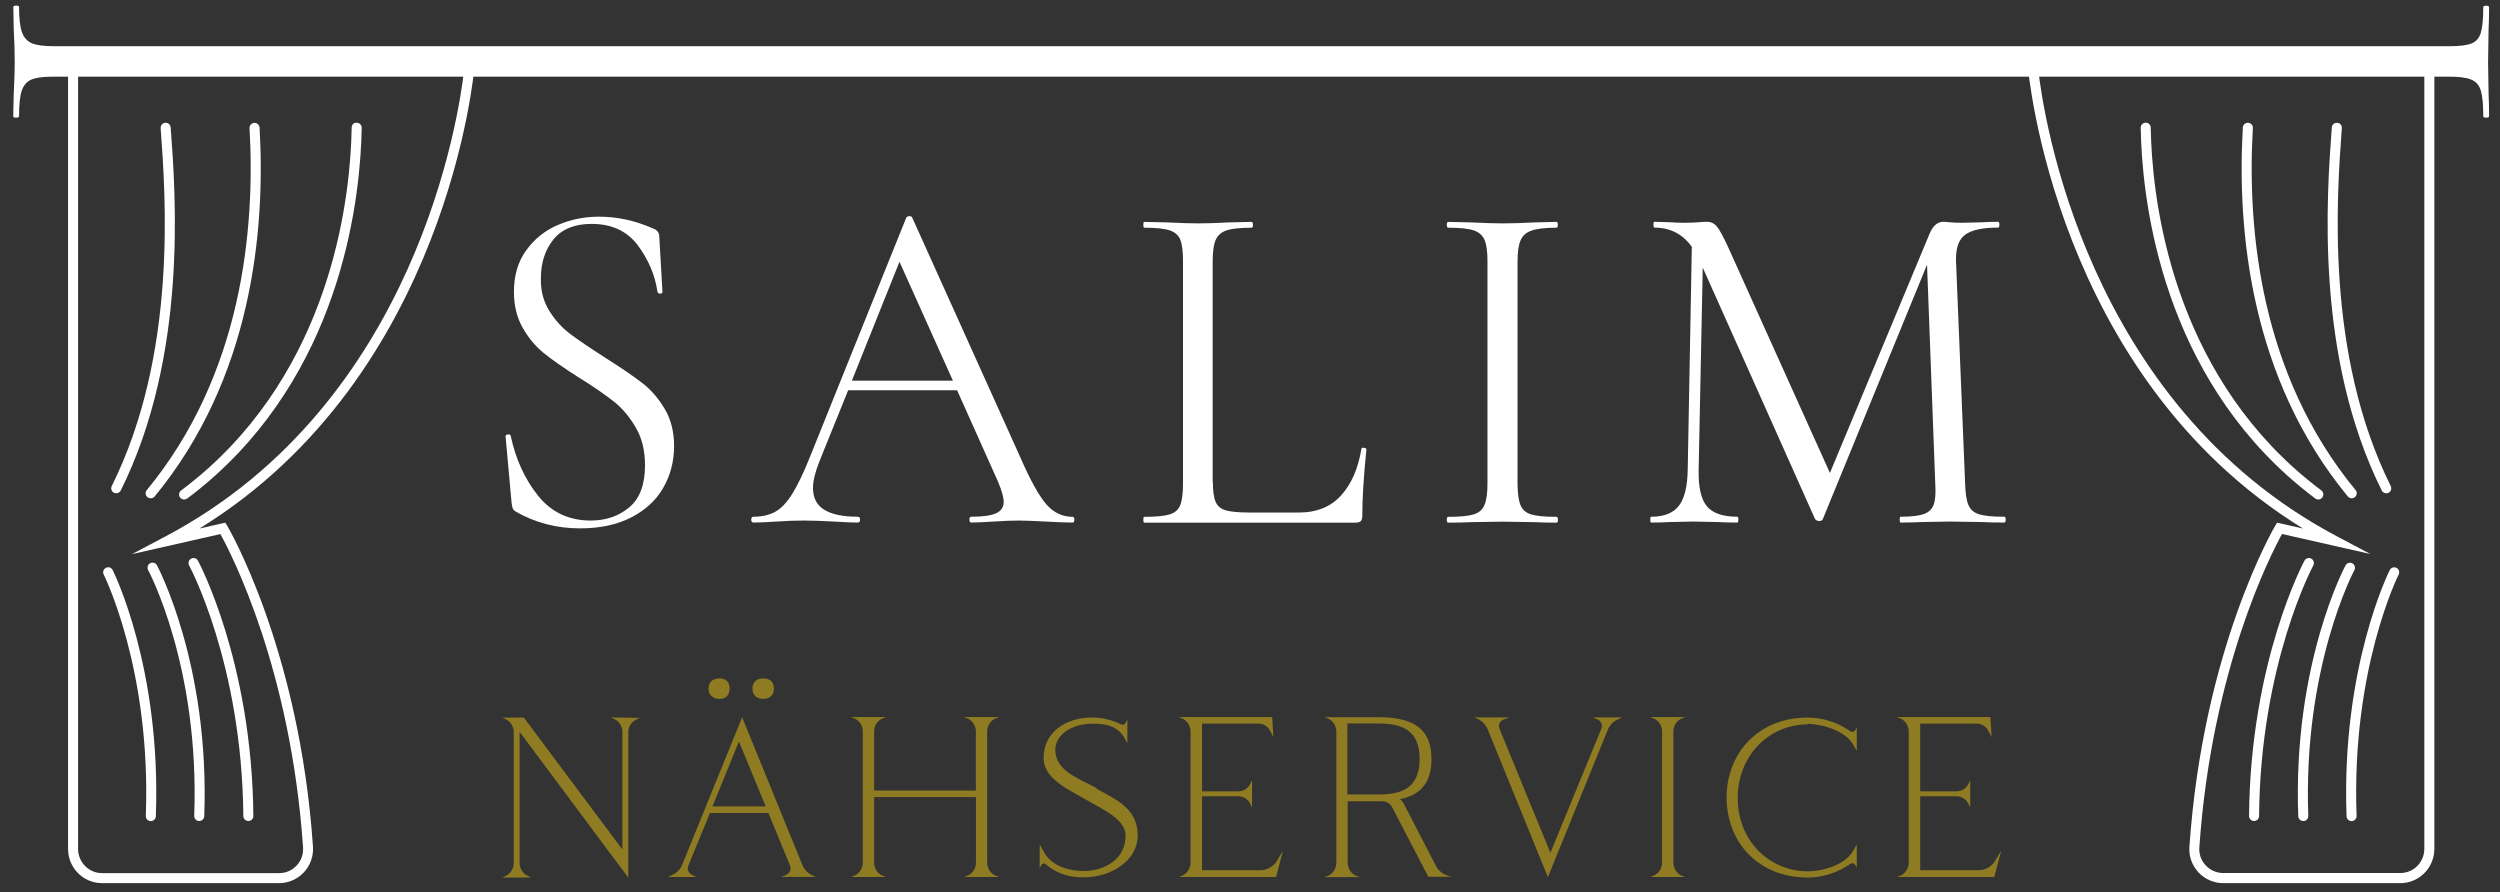 <?xml version="1.0" encoding="UTF-8"?>
<!-- Generator: $$$/GeneralStr/196=Adobe Illustrator 27.6.0, SVG Export Plug-In . SVG Version: 6.00 Build 0)  -->
<svg xmlns="http://www.w3.org/2000/svg" xmlns:xlink="http://www.w3.org/1999/xlink" version="1.1" id="Ebene_1" x="0px" y="0px" viewBox="0 0 249.45 89.01" style="enable-background:new 0 0 249.45 89.01;" xml:space="preserve">
<rect x="0" y="0" width="249.45" height="89.01" fill="#333333" stroke="none"/>
<style type="text/css">
	.st0{fill:#8E7B22;}
	.st1{fill:#FFFFFF;}
</style>
<g>
	<g>
		<g>
			<path class="st0" d="M63.83,71.63l-0.37,0.18c-0.47,0.23-0.77,0.73-0.77,1.25v14.51L51.85,73.03v13.1c0,0.52,0.3,1.01,0.77,1.25     l0.37,0.18h-2.87l0.37-0.18c0.47-0.23,0.77-0.73,0.77-1.25v-13.1c0-0.52-0.3-1.01-0.77-1.25l-0.37-0.18h2.15l9.83,13.16V73.01     c0-0.52-0.3-1.01-0.77-1.25l-0.37-0.18L63.83,71.63z"></path>
			<path class="st0" d="M77.91,87.51l0.59-0.23h-0.05c0.35-0.13,0.52-0.52,0.39-0.88l-2.17-5.28h-5.83l-2.17,5.28     c-0.12,0.34,0.03,0.73,0.35,0.88l0.49,0.23h-2.87l0.49-0.23c0.47-0.23,0.82-0.62,0.99-1.12l5.93-14.59l5.98,14.66     c0.2,0.55,0.62,0.96,1.14,1.17l0.25,0.1H77.91z M73.73,73.99l-2.64,6.47h5.31L73.73,73.99z"></path>
			<path class="st0" d="M99.35,87.38l0.35,0.13h-3.51l0.35-0.13c0.49-0.21,0.84-0.73,0.84-1.3v-6.55H87.22v6.55     c0,0.57,0.35,1.09,0.84,1.3l0.35,0.13h-3.51l0.35-0.13c0.49-0.21,0.84-0.73,0.84-1.3v-13.1c0-0.57-0.35-1.09-0.84-1.3l-0.35-0.13     h3.51l-0.35,0.13c-0.49,0.21-0.84,0.73-0.84,1.3v5.9h10.15v-5.9c0-0.57-0.35-1.09-0.84-1.3l-0.35-0.13h3.51l-0.35,0.13     c-0.49,0.21-0.84,0.73-0.84,1.3v13.1C98.51,86.66,98.85,87.18,99.35,87.38z"></path>
			<path class="st0" d="M109.42,78.7c2,1.12,4.1,1.98,4.1,4.68c0,2.44-2.57,4.16-5.41,4.16c-1.06,0-2.42-0.16-3.75-1.3     c-0.05-0.05-0.12-0.08-0.2-0.08c-0.1,0-0.22,0.08-0.27,0.18l-0.15,0.26v-2.34l0.47,0.83c0.77,1.35,2.5,1.82,3.9,1.82     c2.12,0,4.2-1.2,4.2-3.51c0-1.61-2.05-2.52-3.83-3.54c-1.95-1.12-4.35-2.16-4.35-4.24c0-2.44,2.05-4.03,4.89-4.03     c0.94,0,1.98,0.26,2.87,0.7c0.05,0.03,0.1,0.03,0.15,0.03c0.1,0,0.2-0.05,0.25-0.16l0.2-0.34v2.34l-0.27-0.49     c-0.72-1.27-1.9-1.46-3.19-1.46c-2.08,0-3.73,1.09-3.73,2.6c0,2.16,2.4,2.86,4.15,3.85L109.42,78.7z"></path>
			<path class="st0" d="M128.02,84.86l-0.69,2.65h-9.73l0.35-0.13c0.49-0.21,0.84-0.73,0.84-1.3v-13.1c0-0.57-0.35-1.09-0.84-1.3     l-0.35-0.13h9.34l0.12,2l-0.32-0.62c-0.22-0.44-0.67-0.73-1.14-0.73h-5.66v6.76h3.63c0.52,0,0.99-0.31,1.21-0.81l0.15-0.31v2.73     l-0.15-0.31c-0.22-0.49-0.69-0.81-1.21-0.81h-3.63v7.38h5.8c0.67,0,1.29-0.34,1.66-0.91L128.02,84.86z"></path>
			<path class="st0" d="M144.79,87.49h-2.27l-3.61-6.94c-0.2-0.36-0.57-0.6-0.96-0.6h-3.48v6.14c0,0.57,0.35,1.09,0.84,1.3     l0.35,0.13h-3.51l0.35-0.13c0.49-0.21,0.84-0.73,0.84-1.3v-13.1c0-0.57-0.35-1.09-0.84-1.3l-0.35-0.13h5.44     c4.27,0,5.24,1.87,5.24,4.19c0,1.85-0.64,3.51-3.19,4c0.22,0.05,0.39,0.36,0.47,0.52c0.81,1.59,3.14,6.08,3.14,6.08     c0.22,0.44,0.59,0.78,1.04,0.96L144.79,87.49z M134.44,79.27h3.11c2.12,0,4.1-0.49,4.1-3.54s-2-3.54-4.1-3.54h-3.11V79.27z"></path>
			<path class="st0" d="M161.86,71.58l-0.49,0.23c-0.47,0.23-0.82,0.62-0.99,1.12l-5.93,14.59l-5.98-14.67     c-0.2-0.55-0.62-0.96-1.14-1.17l-0.25-0.1h3.51L150,71.81c-0.35,0.13-0.52,0.52-0.39,0.88l5.09,12.4l5.09-12.4     c0.12-0.34-0.02-0.73-0.35-0.88l-0.49-0.23H161.86z"></path>
			<path class="st0" d="M167.81,87.38l0.35,0.13h-3.51l0.35-0.13c0.49-0.21,0.84-0.73,0.84-1.3v-13.1c0-0.57-0.35-1.09-0.84-1.3     l-0.35-0.13h3.51l-0.35,0.13c-0.49,0.21-0.84,0.73-0.84,1.3v13.1C166.97,86.66,167.32,87.18,167.81,87.38z"></path>
			<path class="st0" d="M180.38,72.28c-3.9,0-6.99,3.15-6.99,7.33c0,4.42,3.29,7.33,6.99,7.33c1.46,0,3.66-0.6,4.5-2l0.39-0.68v2.34     l-0.15-0.29c-0.07-0.13-0.17-0.18-0.3-0.18c-0.07,0-0.12,0.03-0.17,0.05c-1.26,0.88-2.74,1.38-4.27,1.38     c-4.99,0-8.1-3.59-8.1-7.98c0-4.39,3.11-7.98,8.1-7.98c1.53,0,3.01,0.49,4.27,1.38c0.05,0.03,0.1,0.05,0.17,0.05     c0.12,0,0.22-0.05,0.3-0.18l0.15-0.26v2.34l-0.37-0.65c-0.79-1.38-3.14-2.05-4.54-2.05L180.38,72.28z"></path>
			<path class="st0" d="M199.68,84.86l-0.69,2.65h-9.73l0.35-0.13c0.49-0.21,0.84-0.73,0.84-1.3v-13.1c0-0.57-0.35-1.09-0.84-1.3     l-0.35-0.13h9.34l0.12,2l-0.32-0.62c-0.22-0.44-0.67-0.73-1.14-0.73h-5.66v6.76h3.63c0.52,0,0.99-0.31,1.21-0.81l0.15-0.31v2.73     l-0.15-0.31c-0.22-0.49-0.69-0.81-1.21-0.81h-3.63v7.38h5.81c0.67,0,1.29-0.34,1.65-0.91L199.68,84.86z"></path>
		</g>
		<path class="st0" d="M70.99,69.46c-0.19-0.18-0.29-0.43-0.29-0.75c0-0.32,0.1-0.57,0.29-0.75c0.19-0.18,0.45-0.27,0.79-0.27    c0.33,0,0.59,0.09,0.76,0.26c0.17,0.17,0.26,0.43,0.26,0.76c0,0.32-0.09,0.57-0.26,0.75c-0.17,0.18-0.43,0.28-0.76,0.28    C71.45,69.74,71.19,69.64,70.99,69.46z"></path>
		<path class="st0" d="M75.37,69.46c-0.19-0.18-0.29-0.43-0.29-0.75c0-0.32,0.1-0.57,0.29-0.75c0.19-0.18,0.45-0.27,0.79-0.27    c0.33,0,0.59,0.09,0.78,0.26c0.18,0.17,0.28,0.43,0.28,0.76c0,0.33-0.09,0.59-0.28,0.76s-0.44,0.26-0.78,0.26    C75.82,69.74,75.56,69.64,75.37,69.46z"></path>
	</g>
	<g>
		<path class="st1" d="M54.81,31.02c0.58,0.93,1.28,1.7,2.12,2.33c0.84,0.62,1.98,1.4,3.44,2.33c1.61,1.02,2.85,1.87,3.72,2.54    c0.87,0.67,1.61,1.53,2.23,2.57c0.62,1.04,0.94,2.28,0.94,3.72c0,1.54-0.37,2.93-1.09,4.18s-1.8,2.23-3.21,2.95    c-1.41,0.72-3.11,1.08-5.08,1.08c-2.34,0-4.48-0.56-6.43-1.68c-0.15-0.1-0.25-0.21-0.3-0.34c-0.04-0.13-0.08-0.32-0.11-0.58    l-0.59-6.53c-0.03-0.13,0.04-0.21,0.21-0.24c0.17-0.03,0.27,0.02,0.3,0.14c0.49,2.3,1.39,4.29,2.71,5.95    c1.32,1.66,3.08,2.5,5.27,2.5c1.52,0,2.8-0.44,3.85-1.32c1.05-0.88,1.57-2.28,1.57-4.2c0-1.44-0.3-2.69-0.91-3.74    c-0.61-1.06-1.34-1.93-2.21-2.62c-0.87-0.69-2.04-1.5-3.53-2.42c-1.46-0.93-2.61-1.73-3.44-2.4s-1.54-1.52-2.12-2.54    c-0.58-1.02-0.87-2.22-0.87-3.6c0-1.6,0.4-2.97,1.21-4.1s1.85-1.98,3.15-2.54c1.29-0.56,2.67-0.84,4.13-0.84    c1.79,0,3.57,0.38,5.33,1.15c0.46,0.16,0.68,0.43,0.68,0.82l0.32,5.52c0,0.13-0.08,0.19-0.23,0.19s-0.24-0.06-0.27-0.19    c-0.24-1.66-0.9-3.21-1.96-4.63c-1.06-1.42-2.6-2.14-4.61-2.14c-1.7,0-2.97,0.52-3.81,1.56c-0.84,1.04-1.25,2.33-1.25,3.87    C53.94,29.01,54.23,30.09,54.81,31.02z"></path>
		<path class="st1" d="M107.2,51.85c0,0.19-0.06,0.29-0.18,0.29c-0.58,0-1.47-0.03-2.69-0.1c-1.22-0.06-2.1-0.1-2.64-0.1    c-0.67,0-1.52,0.03-2.55,0.1c-0.97,0.06-1.72,0.1-2.23,0.1c-0.12,0-0.18-0.1-0.18-0.29c0-0.19,0.06-0.29,0.18-0.29    c1.12,0,1.95-0.11,2.46-0.34c0.52-0.22,0.78-0.61,0.78-1.15c0-0.45-0.2-1.14-0.59-2.06l-4.06-9.07H84.63l-2.87,7.1    c-0.43,1.09-0.64,1.97-0.64,2.64c0,0.99,0.37,1.72,1.12,2.18c0.74,0.46,1.86,0.7,3.35,0.7c0.15,0,0.23,0.1,0.23,0.29    c0,0.19-0.08,0.29-0.23,0.29c-0.55,0-1.34-0.03-2.37-0.1c-1.16-0.06-2.16-0.1-3.01-0.1c-0.79,0-1.7,0.03-2.74,0.1    c-0.91,0.06-1.67,0.1-2.28,0.1c-0.15,0-0.23-0.1-0.23-0.29c0-0.19,0.08-0.29,0.23-0.29c0.85,0,1.57-0.17,2.17-0.5    s1.16-0.93,1.69-1.78c0.53-0.85,1.12-2.07,1.76-3.67l9.62-23.9c0.06-0.1,0.17-0.14,0.32-0.14s0.24,0.05,0.27,0.14l10.76,23.86    c1.03,2.37,1.92,3.96,2.65,4.78c0.73,0.82,1.6,1.22,2.6,1.22C107.14,51.57,107.2,51.66,107.2,51.85z M85,37.98h10.08l-5.33-11.86    L85,37.98z"></path>
		<path class="st1" d="M121.02,48.06c0,0.93,0.09,1.6,0.28,2.02c0.18,0.42,0.52,0.7,1,0.84s1.28,0.22,2.37,0.22h4.97    c1.73,0,3.12-0.56,4.15-1.68c1.03-1.12,1.72-2.67,2.05-4.66c0-0.1,0.08-0.14,0.25-0.12c0.17,0.02,0.25,0.07,0.25,0.17    c-0.27,2.66-0.41,4.85-0.41,6.58c0,0.26-0.04,0.44-0.14,0.55c-0.09,0.11-0.27,0.17-0.55,0.17h-21.07c-0.06,0-0.09-0.1-0.09-0.29    c0-0.19,0.03-0.29,0.09-0.29c1.16,0,2-0.08,2.53-0.24c0.53-0.16,0.89-0.47,1.07-0.94c0.18-0.46,0.27-1.18,0.27-2.14V26.03    c0-0.96-0.09-1.66-0.27-2.11c-0.18-0.45-0.54-0.76-1.07-0.94c-0.53-0.17-1.38-0.26-2.53-0.26c-0.06,0-0.09-0.1-0.09-0.29    c0-0.19,0.03-0.29,0.09-0.29l2.23,0.05c1.28,0.06,2.31,0.1,3.1,0.1c0.85,0,1.92-0.03,3.19-0.1l2.19-0.05    c0.09,0,0.14,0.1,0.14,0.29c0,0.19-0.04,0.29-0.14,0.29c-1.12,0-1.95,0.09-2.48,0.26c-0.53,0.18-0.9,0.5-1.1,0.96    s-0.3,1.18-0.3,2.14V48.06z"></path>
		<path class="st1" d="M151.71,50.39c0.18,0.46,0.54,0.78,1.07,0.94c0.53,0.16,1.38,0.24,2.53,0.24c0.09,0,0.14,0.1,0.14,0.29    c0,0.19-0.04,0.29-0.14,0.29c-0.91,0-1.64-0.02-2.19-0.05l-3.24-0.05l-3.15,0.05c-0.55,0.03-1.29,0.05-2.23,0.05    c-0.09,0-0.14-0.1-0.14-0.29c0-0.19,0.04-0.29,0.14-0.29c1.15,0,2-0.08,2.53-0.24c0.53-0.16,0.9-0.47,1.09-0.94    c0.2-0.46,0.3-1.18,0.3-2.14V26.03c0-0.96-0.1-1.66-0.3-2.11c-0.2-0.45-0.56-0.76-1.09-0.94c-0.53-0.17-1.38-0.26-2.53-0.26    c-0.09,0-0.14-0.1-0.14-0.29c0-0.19,0.04-0.29,0.14-0.29l2.23,0.05c1.28,0.06,2.33,0.1,3.15,0.1c0.91,0,2.01-0.03,3.28-0.1    l2.14-0.05c0.09,0,0.14,0.1,0.14,0.29c0,0.19-0.04,0.29-0.14,0.29c-1.12,0-1.95,0.1-2.49,0.29s-0.9,0.52-1.09,0.98    c-0.2,0.46-0.3,1.18-0.3,2.14v22.13C151.43,49.21,151.52,49.93,151.71,50.39z"></path>
		<path class="st1" d="M200.13,51.85c0,0.19-0.05,0.29-0.14,0.29c-0.94,0-1.69-0.02-2.23-0.05l-3.15-0.05l-2.92,0.05    c-0.49,0.03-1.17,0.05-2.05,0.05c-0.06,0-0.09-0.1-0.09-0.29c0-0.19,0.03-0.29,0.09-0.29c1.03,0,1.8-0.09,2.3-0.26    c0.5-0.18,0.84-0.49,1-0.94c0.17-0.45,0.22-1.15,0.16-2.11l-0.82-21.84l-10.4,25.39c-0.06,0.13-0.18,0.19-0.36,0.19    c-0.15,0-0.29-0.06-0.41-0.19L169.9,26.7l-0.41,20.21c-0.03,1.7,0.24,2.9,0.82,3.6c0.58,0.7,1.6,1.05,3.05,1.05    c0.06,0,0.09,0.1,0.09,0.29c0,0.19-0.03,0.29-0.09,0.29c-0.85,0-1.5-0.02-1.96-0.05l-2.46-0.05l-2.37,0.05    c-0.43,0.03-1.03,0.05-1.82,0.05c-0.06,0-0.09-0.1-0.09-0.29c0-0.19,0.03-0.29,0.09-0.29c1.28,0,2.2-0.36,2.76-1.08    s0.86-1.91,0.89-3.58l0.41-22.27c-0.91-1.28-2.16-1.92-3.74-1.92c-0.06,0-0.09-0.1-0.09-0.29c0-0.19,0.03-0.29,0.09-0.29    l1.69,0.05c0.3,0.03,0.73,0.05,1.28,0.05s1.01-0.02,1.39-0.05s0.68-0.05,0.89-0.05c0.39,0,0.72,0.15,0.98,0.46    c0.26,0.3,0.63,0.98,1.12,2.04l10.17,22.56l9.94-23.86c0.33-0.8,0.79-1.2,1.37-1.2c0.15,0,0.37,0.02,0.66,0.05    c0.29,0.03,0.68,0.05,1.16,0.05l2.14-0.05c0.33-0.03,0.84-0.05,1.5-0.05c0.09,0,0.14,0.1,0.14,0.29c0,0.19-0.04,0.29-0.14,0.29    c-1.52,0-2.61,0.23-3.26,0.7c-0.65,0.46-0.96,1.34-0.93,2.62l0.91,22.22c0.03,0.99,0.14,1.71,0.34,2.16s0.55,0.75,1.07,0.91    c0.52,0.16,1.35,0.24,2.51,0.24C200.09,51.57,200.13,51.66,200.13,51.85z"></path>
	</g>
	<g>
		<path class="st1" d="M27.86,88.12H10.18c-1.87,0-3.39-1.53-3.39-3.42V6.09L47.4,5.98l-0.04,0.54    c-0.02,0.32-2.61,30.94-27.47,46.22l2.59-0.59l0.19,0.31c0.07,0.12,7.21,12.24,8.56,32.04c0.06,0.93-0.27,1.86-0.91,2.54    C29.69,87.72,28.79,88.12,27.86,88.12z M7.79,7.09V84.7c0,1.33,1.07,2.42,2.39,2.42h17.68c0.67,0,1.28-0.27,1.74-0.76    c0.46-0.49,0.68-1.13,0.64-1.79c-1.22-17.79-7.14-29.28-8.25-31.28l-8.82,2l3.33-1.76c25.16-13.3,29.32-42.23,29.81-46.54    L7.79,7.09z"></path>
		<path class="st1" d="M18.37,49.84c-0.15,0-0.3-0.07-0.4-0.2c-0.17-0.22-0.12-0.53,0.1-0.7c0.94-0.71,1.85-1.45,2.71-2.22    c12.6-11.32,14.2-27.53,14.31-33.98c0-0.28,0.19-0.52,0.51-0.49c0.28,0,0.5,0.23,0.49,0.51c-0.11,6.58-1.75,23.12-14.64,34.71    c-0.88,0.79-1.81,1.56-2.78,2.28C18.58,49.81,18.47,49.84,18.37,49.84z"></path>
		<path class="st1" d="M15.03,49.72c-0.11,0-0.22-0.04-0.32-0.11c-0.21-0.18-0.24-0.49-0.07-0.7c9.52-11.54,10.83-26.02,10.26-36.12    c-0.02-0.28,0.19-0.51,0.47-0.53c0.27-0.02,0.51,0.19,0.53,0.47c0.59,10.29-0.75,25.02-10.48,36.82    C15.32,49.66,15.18,49.72,15.03,49.72z"></path>
		<path class="st1" d="M11.6,49.22c-0.07,0-0.15-0.02-0.22-0.05c-0.25-0.12-0.35-0.42-0.23-0.67c6.56-13.18,5.38-28.97,4.88-35.71    c-0.02-0.28,0.19-0.52,0.46-0.54c0.28-0.03,0.51,0.19,0.54,0.46c0.51,6.82,1.7,22.8-4.98,36.23    C11.96,49.12,11.78,49.22,11.6,49.22z"></path>
		<path class="st1" d="M24.78,81.92c-0.27,0-0.5-0.22-0.5-0.5c-0.13-15.17-5.36-24.91-5.41-25c-0.13-0.24-0.04-0.55,0.2-0.68    c0.24-0.13,0.55-0.04,0.68,0.2c0.05,0.1,5.4,10.04,5.53,25.48C25.28,81.7,25.06,81.92,24.78,81.92    C24.78,81.92,24.78,81.92,24.78,81.92z"></path>
		<path class="st1" d="M19.88,81.92c-0.01,0-0.01,0-0.02,0c-0.28-0.01-0.49-0.24-0.48-0.52c0.55-14.88-4.54-24.42-4.6-24.52    c-0.13-0.24-0.04-0.55,0.2-0.68c0.24-0.13,0.55-0.04,0.68,0.2c0.05,0.1,5.28,9.88,4.72,25.03C20.37,81.71,20.15,81.92,19.88,81.92    z"></path>
		<path class="st1" d="M15.05,81.93c-0.01,0-0.01,0-0.02,0c-0.28-0.01-0.49-0.24-0.48-0.52c0.54-14.6-4.16-23.98-4.2-24.08    c-0.13-0.25-0.03-0.55,0.22-0.67c0.25-0.13,0.55-0.03,0.67,0.22c0.05,0.09,4.86,9.69,4.31,24.57    C15.54,81.71,15.32,81.93,15.05,81.93z"></path>
	</g>
	<g>
		<path class="st1" d="M239.51,88.12h-17.68c-0.93,0-1.83-0.39-2.47-1.08s-0.97-1.61-0.9-2.54c1.36-19.8,8.49-31.92,8.56-32.04    l0.19-0.31l2.59,0.59c-24.85-15.28-27.45-45.9-27.47-46.22l-0.04-0.54l40.61,0.12V84.7C242.9,86.58,241.38,88.12,239.51,88.12z     M227.7,53.28c-1.1,2-7.03,13.49-8.25,31.28c-0.05,0.67,0.18,1.3,0.64,1.79c0.46,0.49,1.08,0.76,1.74,0.76h17.68    c1.32,0,2.39-1.08,2.39-2.42V7.09l-38.52-0.11c0.49,4.31,4.65,33.24,29.81,46.54l3.33,1.76L227.7,53.28z"></path>
		<path class="st1" d="M231.32,49.84c-0.1,0-0.21-0.03-0.3-0.1c-0.96-0.72-1.9-1.49-2.78-2.28c-12.89-11.59-14.53-28.13-14.64-34.71    c0-0.28,0.22-0.5,0.49-0.51c0,0,0,0,0.01,0c0.27,0,0.5,0.22,0.5,0.49c0.11,6.44,1.71,22.65,14.31,33.98    c0.86,0.77,1.77,1.52,2.71,2.22c0.22,0.17,0.27,0.48,0.1,0.7C231.63,49.77,231.48,49.84,231.32,49.84z"></path>
		<path class="st1" d="M234.66,49.72c-0.14,0-0.29-0.06-0.39-0.18c-9.73-11.8-11.07-26.53-10.48-36.82    c0.02-0.27,0.24-0.48,0.53-0.47c0.28,0.02,0.49,0.25,0.47,0.53c-0.58,10.11,0.73,24.58,10.25,36.12c0.18,0.21,0.15,0.53-0.07,0.7    C234.89,49.68,234.77,49.72,234.66,49.72z"></path>
		<path class="st1" d="M238.1,49.22c-0.18,0-0.36-0.1-0.45-0.28c-6.68-13.43-5.49-29.41-4.98-36.23c0.02-0.28,0.27-0.48,0.54-0.46    c0.28,0.02,0.48,0.26,0.46,0.54c-0.5,6.74-1.68,22.52,4.88,35.71c0.12,0.25,0.02,0.55-0.22,0.67    C238.25,49.21,238.17,49.22,238.1,49.22z"></path>
		<path class="st1" d="M224.91,81.92C224.91,81.92,224.91,81.92,224.91,81.92c-0.28,0-0.5-0.23-0.5-0.5    c0.13-15.44,5.48-25.38,5.53-25.48c0.13-0.24,0.44-0.33,0.68-0.2c0.24,0.13,0.33,0.44,0.2,0.68c-0.05,0.1-5.28,9.83-5.41,25    C225.41,81.7,225.19,81.92,224.91,81.92z"></path>
		<path class="st1" d="M229.82,81.92c-0.27,0-0.49-0.21-0.5-0.48c-0.56-15.15,4.66-24.93,4.72-25.03c0.13-0.24,0.44-0.33,0.68-0.2    c0.24,0.13,0.33,0.44,0.2,0.68c-0.05,0.09-5.14,9.66-4.6,24.52c0.01,0.28-0.21,0.51-0.48,0.52    C229.83,81.92,229.82,81.92,229.82,81.92z"></path>
		<path class="st1" d="M234.64,81.93c-0.27,0-0.49-0.21-0.5-0.48c-0.55-14.88,4.26-24.47,4.31-24.57c0.13-0.25,0.43-0.34,0.67-0.22    c0.25,0.13,0.34,0.43,0.22,0.67c-0.05,0.09-4.74,9.47-4.2,24.08c0.01,0.28-0.21,0.51-0.48,0.52    C234.65,81.93,234.65,81.93,234.64,81.93z"></path>
	</g>
</g>
<path class="st1" d="M246.6,4.34c0.46-0.18,0.78-0.54,0.94-1.08c0.16-0.54,0.24-1.39,0.24-2.55c0-0.09,0.1-0.14,0.29-0.14  s0.29,0.05,0.29,0.14c0,0.92-0.02,1.65-0.05,2.21l-0.05,3.26l0.05,3.17c0.03,0.55,0.05,1.3,0.05,2.25c0,0.09-0.1,0.14-0.29,0.14  s-0.29-0.05-0.29-0.14c0-1.16-0.08-2.01-0.24-2.55c-0.16-0.54-0.47-0.9-0.94-1.1c-0.46-0.2-1.18-0.3-2.14-0.3H5.22  c-0.96,0-1.66,0.1-2.11,0.3c-0.45,0.2-0.76,0.57-0.94,1.1C1.99,9.58,1.9,10.43,1.9,11.6c0,0.09-0.1,0.14-0.29,0.14  s-0.29-0.05-0.29-0.14l0.05-2.25C1.44,8.06,1.47,7,1.47,6.17c0-0.92-0.03-2.02-0.1-3.31L1.33,0.7c0-0.09,0.1-0.14,0.29-0.14  S1.9,0.61,1.9,0.7c0,1.13,0.1,1.97,0.29,2.51c0.19,0.54,0.52,0.9,0.98,1.1c0.46,0.2,1.18,0.3,2.14,0.3h239.15  C245.43,4.61,246.14,4.52,246.6,4.34z"></path>
</svg>

